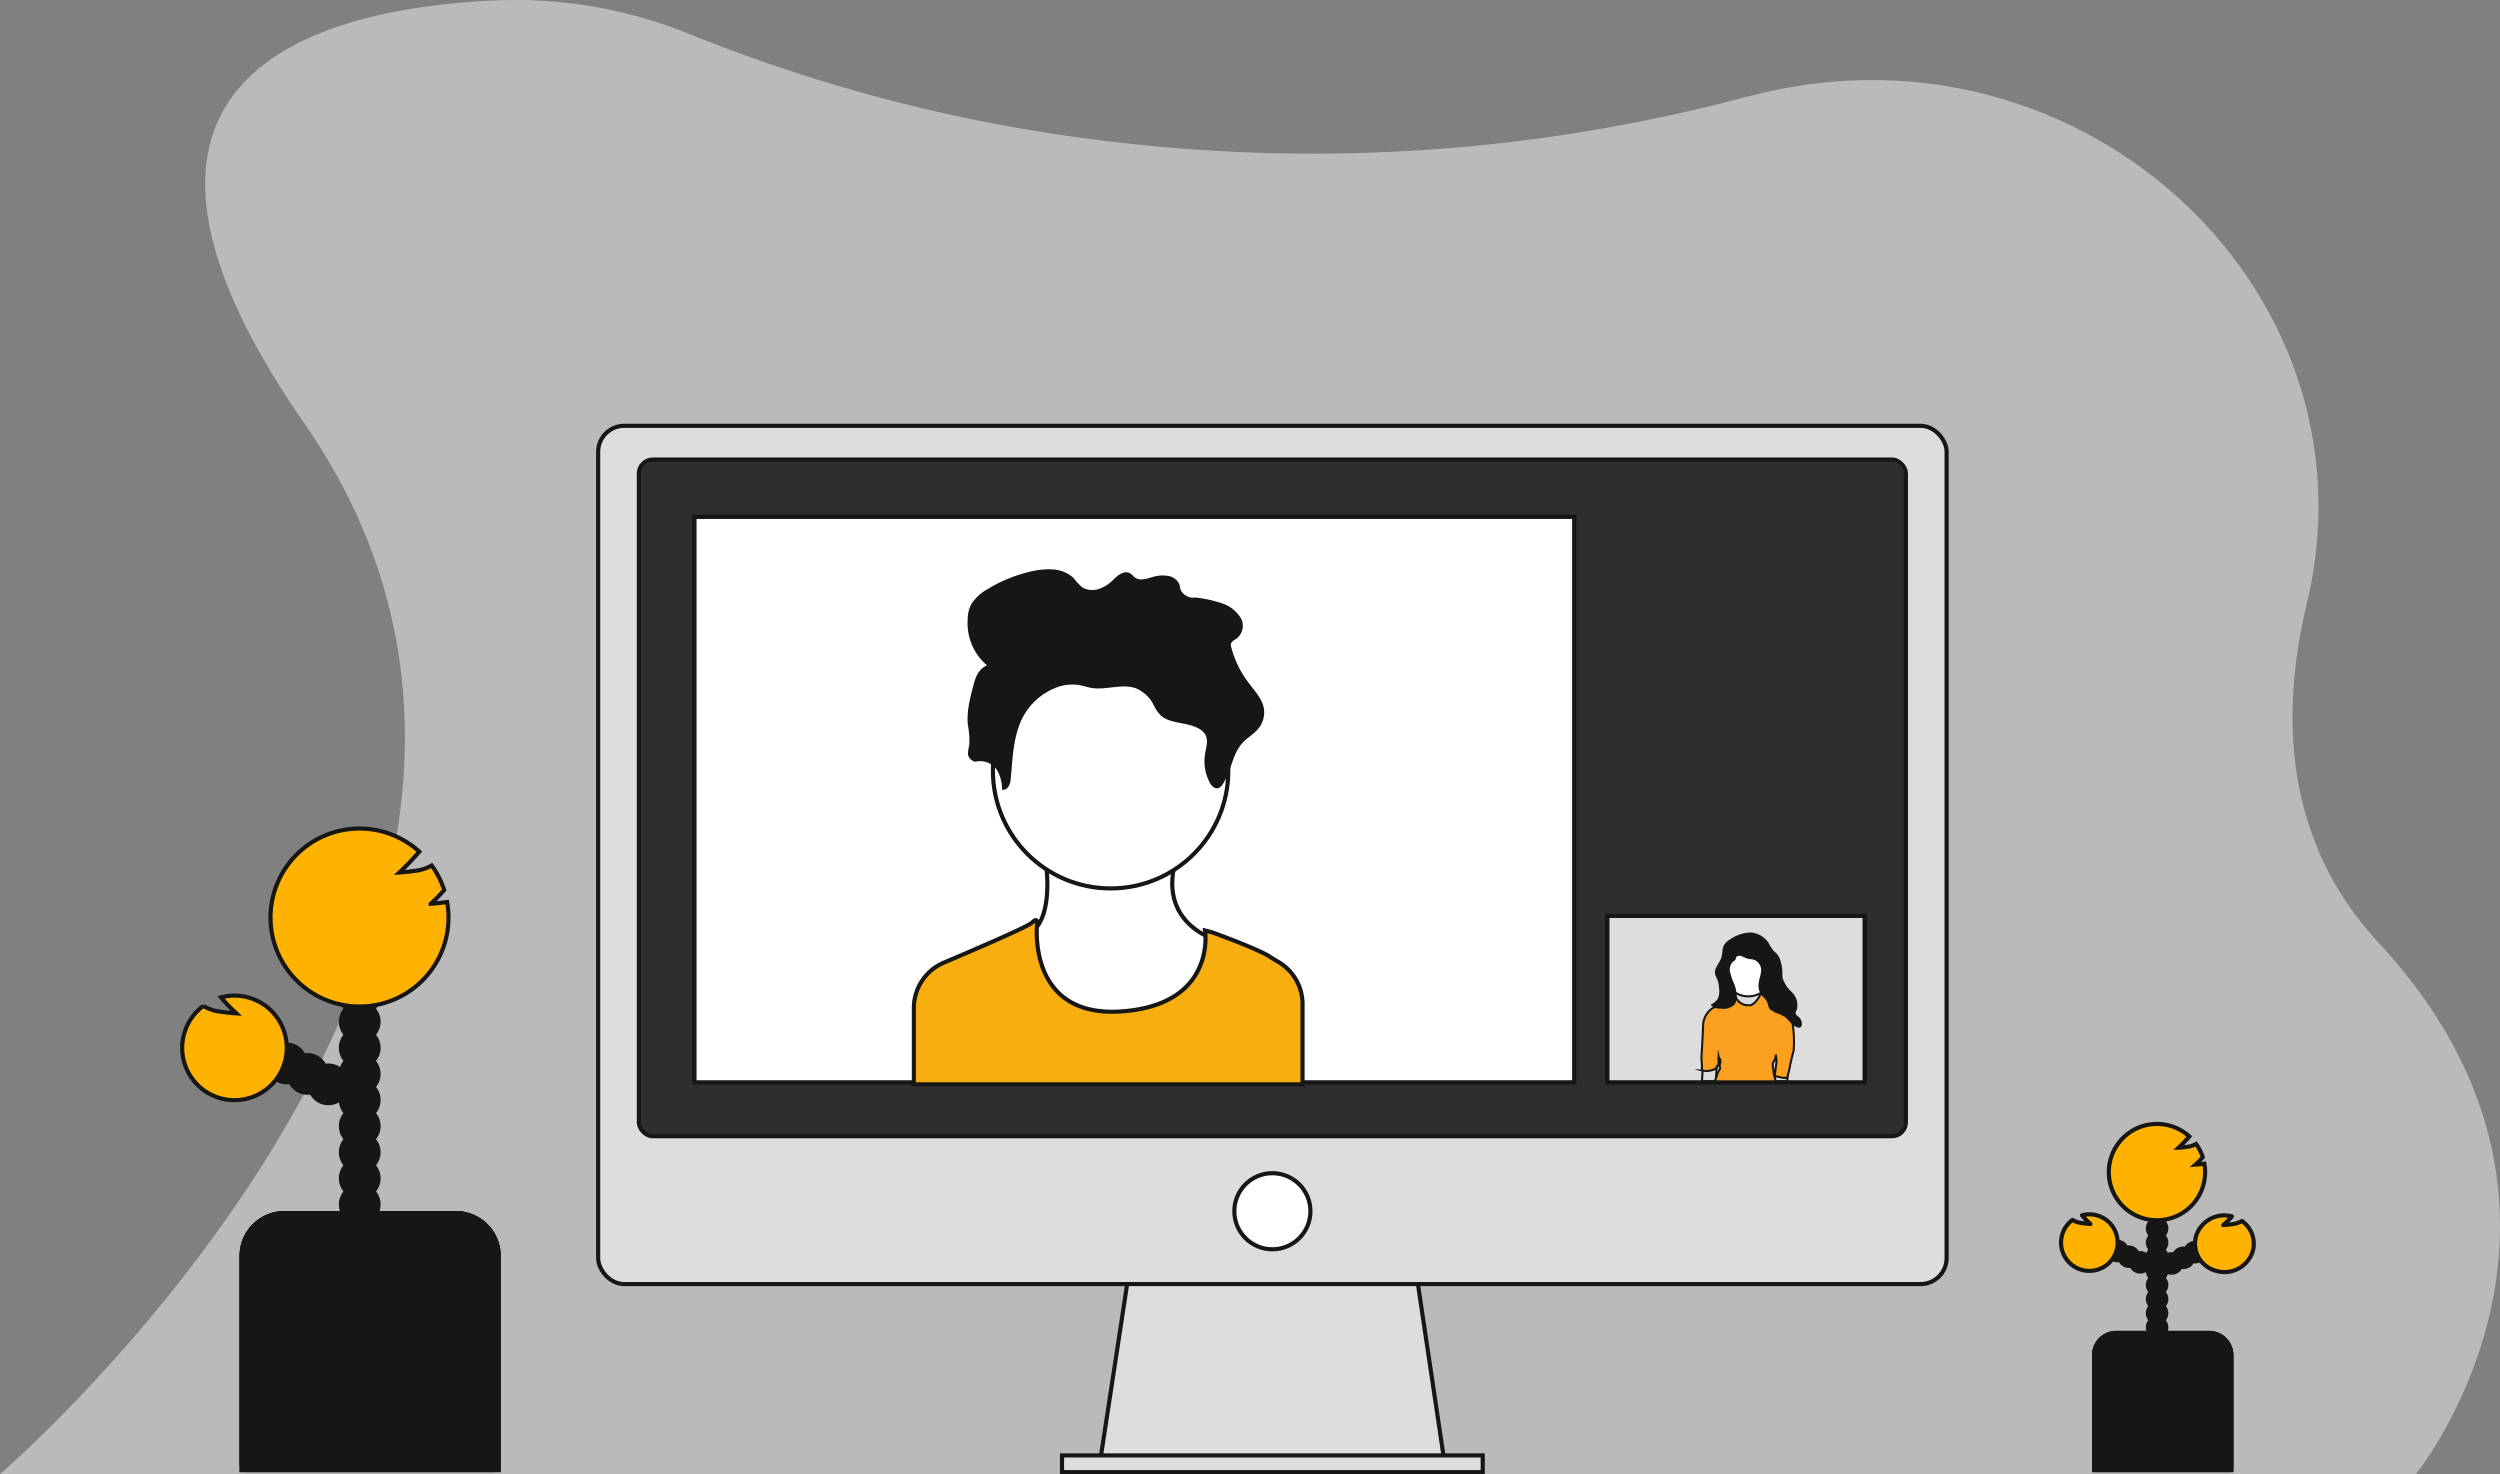 <svg xmlns="http://www.w3.org/2000/svg" width="604.32" height="356.36" viewBox="0 0 604.32 356.36">
  <rect x="0" y="0" width="604.32" height="356.36" fill="#808080" stroke="none"/>
  <g id="Group_1275" data-name="Group 1275" transform="translate(-89.163 -495.066)">
    <path id="Path_4768" data-name="Path 4768" d="M687.083,853.082a110.615,110.615,0,0,1-8.623,17.894,77.537,77.537,0,0,1-5.224,7.757l-.058.074H89.163l.1-.079c.526-.442,3.607-3.14,8.41-7.755,3.441-3.317,7.761-7.621,12.611-12.8,22.85-24.284,57.82-67.689,71.263-117.686C191.4,703.832,189.6,663.565,162.7,624.8c-59-84.984,4.525-100.411,46.427-102.206a111.936,111.936,0,0,1,47.228,8.341,393.23,393.23,0,0,0,100.834,25.722q2.271.278,4.582.533a408.669,408.669,0,0,0,73.457,1.438h0c.72-.042,1.446-.1,2.175-.153a407.065,407.065,0,0,0,71.847-12.017q2.295-.6,4.54-1.135c78.63-19.658,151.119,47.338,133,123.057-6.707,28-5,57.855,17.34,82C700.673,789.81,696.222,828.632,687.083,853.082Z" transform="translate(0 -27.435)" fill="#f5f5f5" opacity="0.5" style="isolation: isolate"/>
    <path id="Path_4768-2" data-name="Path 4768" d="M241.087,731.814l7.781-51.034h68.442L325,732.355Z" transform="translate(113.693 118.569)" fill="#ddd" stroke="#161615" stroke-miterlimit="10" stroke-width="1"/>
    <path id="Path_4784" data-name="Path 4784" d="M133.129,674.188h41.434a10.844,10.844,0,0,1,10.843,10.843h0v52.256H122.286V685.031a10.844,10.844,0,0,1,10.843-10.843Z" transform="translate(24.788 113.635)" fill="#161615"/>
    <path id="Path_4785" data-name="Path 4785" d="M133.129,674.188h41.434a10.844,10.844,0,0,1,10.843,10.843h0v52.256H122.286V685.031a10.844,10.844,0,0,1,10.843-10.843Z" transform="translate(24.788 113.635)" fill="#161615"/>
    <circle id="Ellipse_68" data-name="Ellipse 68" cx="5.048" cy="5.048" r="5.048" transform="translate(171.07 787.487)" fill="#161615"/>
    <circle id="Ellipse_69" data-name="Ellipse 69" cx="5.048" cy="5.048" r="5.048" transform="translate(171.07 781.177)" fill="#161615"/>
    <circle id="Ellipse_70" data-name="Ellipse 70" cx="5.048" cy="5.048" r="5.048" transform="translate(171.07 774.862)" fill="#161615"/>
    <circle id="Ellipse_71" data-name="Ellipse 71" cx="5.048" cy="5.048" r="5.048" transform="translate(171.07 768.552)" fill="#161615"/>
    <circle id="Ellipse_72" data-name="Ellipse 72" cx="5.048" cy="5.048" r="5.048" transform="translate(171.07 762.237)" fill="#161615"/>
    <circle id="Ellipse_73" data-name="Ellipse 73" cx="5.048" cy="5.048" r="5.048" transform="translate(171.07 755.926)" fill="#161615"/>
    <circle id="Ellipse_74" data-name="Ellipse 74" cx="5.048" cy="5.048" r="5.048" transform="translate(171.07 749.617)" fill="#161615"/>
    <circle id="Ellipse_78" data-name="Ellipse 78" cx="5.048" cy="5.048" r="5.048" transform="translate(171.07 743.301)" fill="#161615"/>
    <circle id="Ellipse_79" data-name="Ellipse 79" cx="5.048" cy="5.048" r="5.048" transform="translate(171.07 736.991)" fill="#161615"/>
    <circle id="Ellipse_80" data-name="Ellipse 80" cx="5.048" cy="5.048" r="5.048" transform="translate(171.07 730.677)" fill="#161615"/>
    <circle id="Ellipse_81" data-name="Ellipse 81" cx="5.048" cy="5.048" r="5.048" transform="translate(171.07 724.366)" fill="#2e2e45"/>
    <path id="Path_4786" data-name="Path 4786" d="M169.06,639.072q-1.88.272-3.775.4a29.268,29.268,0,0,0,3.25-3.334,21.383,21.383,0,0,0-3.011-5.925,10.3,10.3,0,0,1-4.042,1.3c-1.248.185-2.511.316-3.773.4a68.317,68.317,0,0,0,4.827-5.032,21.51,21.51,0,1,0,6.717,12.17Z" transform="translate(27.994 74.057)" fill="#ffb300" stroke="#161615" stroke-miterlimit="10" stroke-width="1"/>
    <circle id="Ellipse_82" data-name="Ellipse 82" cx="5.048" cy="5.048" r="5.048" transform="translate(163.493 752.14)" fill="#161615"/>
    <circle id="Ellipse_83" data-name="Ellipse 83" cx="5.048" cy="5.048" r="5.048" transform="translate(158.445 749.617)" fill="#161615"/>
    <circle id="Ellipse_84" data-name="Ellipse 84" cx="5.048" cy="5.048" r="5.048" transform="translate(153.396 747.087)" fill="#161615"/>
    <path id="Path_4788" data-name="Path 4788" d="M119.461,646.882a9.94,9.94,0,0,0,4.25,1.414c1.248.187,2.511.318,3.769.4a35.447,35.447,0,0,1-3.74-3.878,12.637,12.637,0,1,1-4.276,2.061Z" transform="translate(18.852 91.34)" fill="#ffb300" stroke="#161615" stroke-miterlimit="10" stroke-width="1"/>
    <path id="Path_4789" data-name="Path 4789" d="M133.129,674.174h41.434a10.844,10.844,0,0,1,10.843,10.843h0v50.442a1.839,1.839,0,0,1-1.839,1.839H124.134a1.839,1.839,0,0,1-1.848-1.831V685.016A10.842,10.842,0,0,1,133.129,674.174Z" transform="translate(24.788 113.625)" fill="#161615"/>
    <path id="Path_4784-2" data-name="Path 4784" d="M384.281,690.753H406.7a5.867,5.867,0,0,1,5.867,5.866h0v28.273H378.415V696.619a5.866,5.866,0,0,1,5.866-5.866Z" transform="translate(216.462 126.032)" fill="#161615"/>
    <path id="Path_4785-2" data-name="Path 4785" d="M384.281,690.753H406.7a5.867,5.867,0,0,1,5.867,5.866h0v28.273H378.415V696.619a5.866,5.866,0,0,1,5.866-5.866Z" transform="translate(216.462 126.032)" fill="#161615"/>
    <circle id="Ellipse_68-2" data-name="Ellipse 68" cx="2.731" cy="2.731" r="2.731" transform="translate(607.859 816.603)" fill="#161615"/>
    <circle id="Ellipse_69-2" data-name="Ellipse 69" cx="2.731" cy="2.731" r="2.731" transform="translate(607.859 813.189)" fill="#161615"/>
    <circle id="Ellipse_70-2" data-name="Ellipse 70" cx="2.731" cy="2.731" r="2.731" transform="translate(607.859 809.772)" fill="#161615"/>
    <circle id="Ellipse_71-2" data-name="Ellipse 71" cx="2.731" cy="2.731" r="2.731" transform="translate(607.859 806.359)" fill="#161615"/>
    <circle id="Ellipse_72-2" data-name="Ellipse 72" cx="2.731" cy="2.731" r="2.731" transform="translate(607.859 802.942)" fill="#161615"/>
    <circle id="Ellipse_73-2" data-name="Ellipse 73" cx="2.731" cy="2.731" r="2.731" transform="translate(607.859 799.528)" fill="#161615"/>
    <circle id="Ellipse_74-2" data-name="Ellipse 74" cx="2.731" cy="2.731" r="2.731" transform="translate(607.859 796.114)" fill="#161615"/>
    <circle id="Ellipse_78-2" data-name="Ellipse 78" cx="2.731" cy="2.731" r="2.731" transform="translate(607.859 792.697)" fill="#161615"/>
    <circle id="Ellipse_79-2" data-name="Ellipse 79" cx="2.731" cy="2.731" r="2.731" transform="translate(607.859 789.284)" fill="#161615"/>
    <circle id="Ellipse_80-2" data-name="Ellipse 80" cx="2.731" cy="2.731" r="2.731" transform="translate(607.859 785.867)" fill="#161615"/>
    <circle id="Ellipse_81-2" data-name="Ellipse 81" cx="2.731" cy="2.731" r="2.731" transform="translate(607.859 782.453)" fill="#2e2e45"/>
    <path id="Path_4786-2" data-name="Path 4786" d="M403.721,671.755q-1.018.147-2.042.217a16.022,16.022,0,0,0,1.759-1.806,11.6,11.6,0,0,0-1.629-3.2,5.555,5.555,0,0,1-2.187.7c-.675.1-1.357.171-2.04.218a36.9,36.9,0,0,0,2.612-2.722,11.639,11.639,0,1,0,3.633,6.584Z" transform="translate(218.196 104.619)" fill="#ffb300" stroke="#161615" stroke-miterlimit="10" stroke-width="1"/>
    <circle id="Ellipse_82-2" data-name="Ellipse 82" cx="2.731" cy="2.731" r="2.731" transform="translate(603.76 797.479)" fill="#161615"/>
    <circle id="Ellipse_83-2" data-name="Ellipse 83" cx="2.731" cy="2.731" r="2.731" transform="translate(601.029 796.114)" fill="#161615"/>
    <circle id="Ellipse_84-2" data-name="Ellipse 84" cx="2.731" cy="2.731" r="2.731" transform="translate(598.297 794.746)" fill="#161615"/>
    <path id="Path_4788-2" data-name="Path 4788" d="M376.887,675.98a5.353,5.353,0,0,0,2.3.766c.677.1,1.358.171,2.039.219a19.285,19.285,0,0,1-2.023-2.1,6.838,6.838,0,1,1-2.313,1.116Z" transform="translate(213.25 113.97)" fill="#ffb300" stroke="#161615" stroke-linecap="round" stroke-linejoin="round" stroke-width="1"/>
    <path id="Path_4789-2" data-name="Path 4789" d="M384.281,690.745H406.7a5.869,5.869,0,0,1,5.867,5.867h0V723.9a1,1,0,0,1-1,.995H379.415a.993.993,0,0,1-1-.99v-27.3A5.866,5.866,0,0,1,384.281,690.745Z" transform="translate(216.462 126.026)" fill="#161615"/>
    <rect id="Rectangle_651" data-name="Rectangle 651" width="325.958" height="207.471" rx="6.294" transform="translate(233.755 597.995)" fill="#ddd" stroke="#161615" stroke-miterlimit="10" stroke-width="1"/>
    <rect id="Rectangle_652" data-name="Rectangle 652" width="306.28" height="163.568" rx="3.369" transform="translate(243.594 606.154)" fill="#2e2e2d" stroke="#161615" stroke-miterlimit="10" stroke-width="1"/>
    <rect id="Rectangle_653" data-name="Rectangle 653" width="101.697" height="4.042" transform="translate(345.885 846.881)" fill="#ddd" stroke="#161615" stroke-miterlimit="10" stroke-width="1"/>
    <circle id="Ellipse_44" data-name="Ellipse 44" cx="9.199" cy="9.199" r="9.199" transform="translate(387.535 778.658)" fill="#fff" stroke="#161615" stroke-miterlimit="10" stroke-width="1"/>
    <g id="Rectangle_653-2" data-name="Rectangle 653" transform="translate(257.491 620.477)" fill="#fff" stroke="#161615" stroke-miterlimit="10" stroke-width="1">
      <rect width="211.75" height="135.77" stroke="none"/>
      <rect x="-0.5" y="-0.5" width="212.75" height="136.77" fill="none"/>
    </g>
    <g id="Rectangle_653-3" data-name="Rectangle 653" transform="translate(478.177 716.97)" fill="#ddd" stroke="#161615" stroke-miterlimit="10" stroke-width="1">
      <rect width="61.257" height="39.277" stroke="none"/>
      <rect x="-0.5" y="-0.5" width="62.257" height="40.277" fill="none"/>
    </g>
    <g id="Group_1273" data-name="Group 1273" transform="translate(310.067 632.666)">
      <g id="Group_1272" data-name="Group 1272" transform="translate(0 68.504)">
        <path id="Path_4810" data-name="Path 4810" d="M235.639,625.658s2.505,13.635-3.107,18.08,4.74,31.122,21.931,28.014,24.157-25.494,24.157-25.494S261.429,642.7,267.8,624.625Z" transform="translate(-203.924 -624.625)" fill="#fff" stroke="#161615" stroke-miterlimit="10" stroke-width="1"/>
        <path id="Path_4812" data-name="Path 4812" d="M309.466,654.31v19.34H215.513V655.193a11.925,11.925,0,0,1,7.273-10.976l2.7-1.145c6.813-2.906,15.092-6.507,17.8-8.008a4.378,4.378,0,0,0,.83-.537c1.483-1.483,1.189.444,1.189.444s-.042.365-.07,1c-.161,4.352.467,21.47,20.519,20.043,19.568-1.4,20.428-14.6,20.249-18.487a9.665,9.665,0,0,0-.093-1.075,27.044,27.044,0,0,1,3.963,1.29c4.1,1.511,10.121,3.941,11.745,5.086a20.757,20.757,0,0,0,1.782,1.093,11.854,11.854,0,0,1,6.076,10.387Z" transform="translate(-215.513 -617.635)" fill="#f9ae0f" stroke="#161615" stroke-miterlimit="10" stroke-width="1"/>
      </g>
      <circle id="Ellipse_45" data-name="Ellipse 45" cx="28.453" cy="28.453" r="28.453" transform="translate(19.109 20.251)" fill="#fff" stroke="#161615" stroke-miterlimit="10" stroke-width="1"/>
      <path id="Path_4814" data-name="Path 4814" d="M224.825,631.976a4.919,4.919,0,0,1,5.142,1.869,9.2,9.2,0,0,1,1.313,4.881c1.238.26,1.935-1.142,2.047-2.194.467-4.308.491-8.689,1.935-12.84a15.357,15.357,0,0,1,9.452-9.768,10.908,10.908,0,0,1,5.142-.491c1.023.173,1.991.528,3.014.7,3.539.584,7.394-1.093,10.723.075a8.452,8.452,0,0,1,4.373,4.131,9.039,9.039,0,0,0,1.7,2.472c1.4,1.262,3.628,1.594,5.647,1.991s4.235,1.079,5.1,2.64c.782,1.4.206,3.039-.056,4.572a11.156,11.156,0,0,0,1.154,7.058c.374.712,1.131,1.514,2.025,1.285a1.776,1.776,0,0,0,.967-.785c2.338-3.271,2.264-7.516,5.175-10.438.977-.977,2.233-1.743,3.182-2.738a6.16,6.16,0,0,0,1.65-5.612c-.523-2.248-2.336-4.122-3.771-6.077a23.841,23.841,0,0,1-4.044-8.39,1.492,1.492,0,0,1,0-1.093,2.921,2.921,0,0,1,1.033-.846,3.9,3.9,0,0,0,1.341-4.992,8.232,8.232,0,0,0-4.645-3.708,30.926,30.926,0,0,0-6.385-1.4,3.468,3.468,0,0,1-3.553-1.752c-.2-.509-.2-1.061-.4-1.57a3.6,3.6,0,0,0-2.706-1.9,7.944,7.944,0,0,0-3.656.257c-1.344.38-2.906.935-4.081.29-.617-.352-.962-.988-1.626-1.273-1.346-.575-2.766.584-3.738,1.542a9.223,9.223,0,0,1-3.38,2.268,5.015,5.015,0,0,1-4.179-.276,13.151,13.151,0,0,1-2.147-2.3,8.059,8.059,0,0,0-5.075-2.081,17.955,17.955,0,0,0-5.729.626A34.686,34.686,0,0,0,227.7,590.3a10.815,10.815,0,0,0-3.862,3.589,8.142,8.142,0,0,0-.869,3.7,13.375,13.375,0,0,0,4.673,11.088c-2.123.888-2.841,3.062-3.336,4.992-.8,3.075-1.594,6.207-1.3,9.348a20.478,20.478,0,0,1,.355,4.857,10.441,10.441,0,0,0-.318,2.338A2.238,2.238,0,0,0,224.825,631.976Z" transform="translate(-209.958 -585.443)" fill="#161615"/>
    </g>
    <ellipse id="Ellipse_82-3" data-name="Ellipse 82" cx="2.841" cy="2.731" rx="2.841" ry="2.731" transform="translate(611.25 797.748)" fill="#161615"/>
    <ellipse id="Ellipse_83-3" data-name="Ellipse 83" cx="2.841" cy="2.731" rx="2.841" ry="2.731" transform="translate(614.091 796.382)" fill="#161615"/>
    <ellipse id="Ellipse_84-3" data-name="Ellipse 84" cx="2.841" cy="2.731" rx="2.841" ry="2.731" transform="translate(616.932 795.014)" fill="#161615"/>
    <path id="Path_4788-3" data-name="Path 4788" d="M403.99,676.134a5.715,5.715,0,0,1-2.392.764c-.7.1-1.413.173-2.121.219a19.345,19.345,0,0,0,2.1-2.1,7.142,7.142,0,0,0-8.7,4.85,6.813,6.813,0,0,0,5.044,8.362,7.141,7.141,0,0,0,8.7-4.85,6.7,6.7,0,0,0-2.637-7.247Z" transform="translate(227.11 114.084)" fill="#ffb300" stroke="#161615" stroke-linejoin="round" stroke-width="1"/>
    <g id="Group_1274" data-name="Group 1274" transform="translate(500.443 720.729)">
      <path id="Path_4824" data-name="Path 4824" d="M324.71,654.762l-.241,3.427h3.38l.212-4.528Z" transform="translate(-324.352 -622.455)" fill="none" stroke="#161615" stroke-miterlimit="10" stroke-width="0.5"/>
      <path id="Path_4825" data-name="Path 4825" d="M335.01,654.762l-.512,3.427h3.1l.194-4.528Z" transform="translate(-316.847 -622.455)" fill="none" stroke="#161615" stroke-miterlimit="10" stroke-width="0.5"/>
      <circle id="Ellipse_86" data-name="Ellipse 86" cx="5.923" cy="5.923" r="5.923" transform="translate(5.398 3.335)" fill="#fff" stroke="#161615" stroke-miterlimit="10" stroke-width="0.5"/>
      <path id="Path_4828" data-name="Path 4828" d="M335.723,647.044a3.308,3.308,0,0,1-3.161-2.322,15.149,15.149,0,0,1-1.552,1.176c-.241.082-2.616,1.425-3.061,1.507a2.525,2.525,0,0,0-1.178.589,5.138,5.138,0,0,0-1.96,3.837c-.082,2.651-.407,7.843-.407,7.843l.128,1.878v1.226a4.287,4.287,0,0,0,3.533-.589s0-.446.253-.588.281-.736.24-.984a9.592,9.592,0,0,1,0-1.1.788.788,0,0,0,.33.488,2.506,2.506,0,0,1,.082,1.024c-.126.241-.254.813-.126.937a.589.589,0,0,1-.082.694,4.058,4.058,0,0,0-.532,1.026s-.126.729-.252.811a3.426,3.426,0,0,0-.283.942h14.719a14.109,14.109,0,0,1-.587-2.29c.042-.364-.365-1.878-.082-2.283a3.142,3.142,0,0,0,.654-1.879l.166,1.589-.448,3.535s2.731.858,3.021.323a19.037,19.037,0,0,0,.694-2.855s.654-2.943.818-3.35.53-8.572-1.678-9.756c-2.1-1.157-3.892-3.577-6.105-4.5C338.378,645.2,337.018,647.3,335.723,647.044Z" transform="translate(-324.402 -629.702)" fill="#fca01f" stroke="#161615" stroke-miterlimit="10" stroke-width="0.5"/>
      <path id="Path_4831" data-name="Path 4831" d="M331.947,641.02a1.963,1.963,0,0,1,1.39.14,7.147,7.147,0,0,0,1.318.525c.308.065.589.065.93.112a2.9,2.9,0,0,1,2.32,2.273c.266,1.448-.587,2.873-.587,4.352a3.644,3.644,0,0,0,.841,2.313,6.828,6.828,0,0,1,1.178,1.407c.17.379.206.806.371,1.178a3.04,3.04,0,0,0,1.673,1.425,11.392,11.392,0,0,1,2.044.918c1.177.783,1.872,2.285,3.238,2.609a.537.537,0,0,0,.428,0,.528.528,0,0,0,.2-.413,1.928,1.928,0,0,0-.547-1.584c-.336-.336-.825-.589-.93-1.044s.177-.841.329-1.254A4.143,4.143,0,0,0,344.9,650.1a7.973,7.973,0,0,1-2.255-3.535,9.371,9.371,0,0,1-.052-1.4,9.293,9.293,0,0,0-.495-2.832,4.173,4.173,0,0,0-.706-1.36c-.294-.353-.671-.624-.977-.965a14.707,14.707,0,0,1-1.1-1.768,5.3,5.3,0,0,0-4.327-2.432,8.932,8.932,0,0,0-4.621,1.607,3.986,3.986,0,0,0-1.308,1.149c-.587.937-.411,2.173-.757,3.233s-1.149,1.844-1.43,2.879a2.024,2.024,0,0,0-.042.937,4.771,4.771,0,0,0,.418.942,7.028,7.028,0,0,1,.524,2.385,4.7,4.7,0,0,1-.39,2.9,4.871,4.871,0,0,1-1.472,1.25,2.878,2.878,0,0,0,2.056.631,3.629,3.629,0,0,0,3.108-.885,3.085,3.085,0,0,0,.47-2.145,8.929,8.929,0,0,0-.495-2.4,18.39,18.39,0,0,1-1.135-3.262,3.071,3.071,0,0,1,.587-2.355c.212-.266.587-.4.766-.684C331.482,641.6,331.417,641.207,331.947,641.02Z" transform="translate(-323.275 -635.812)" fill="#161615" stroke="#161615" stroke-miterlimit="10" stroke-width="0.5"/>
    </g>
  </g>
</svg>
